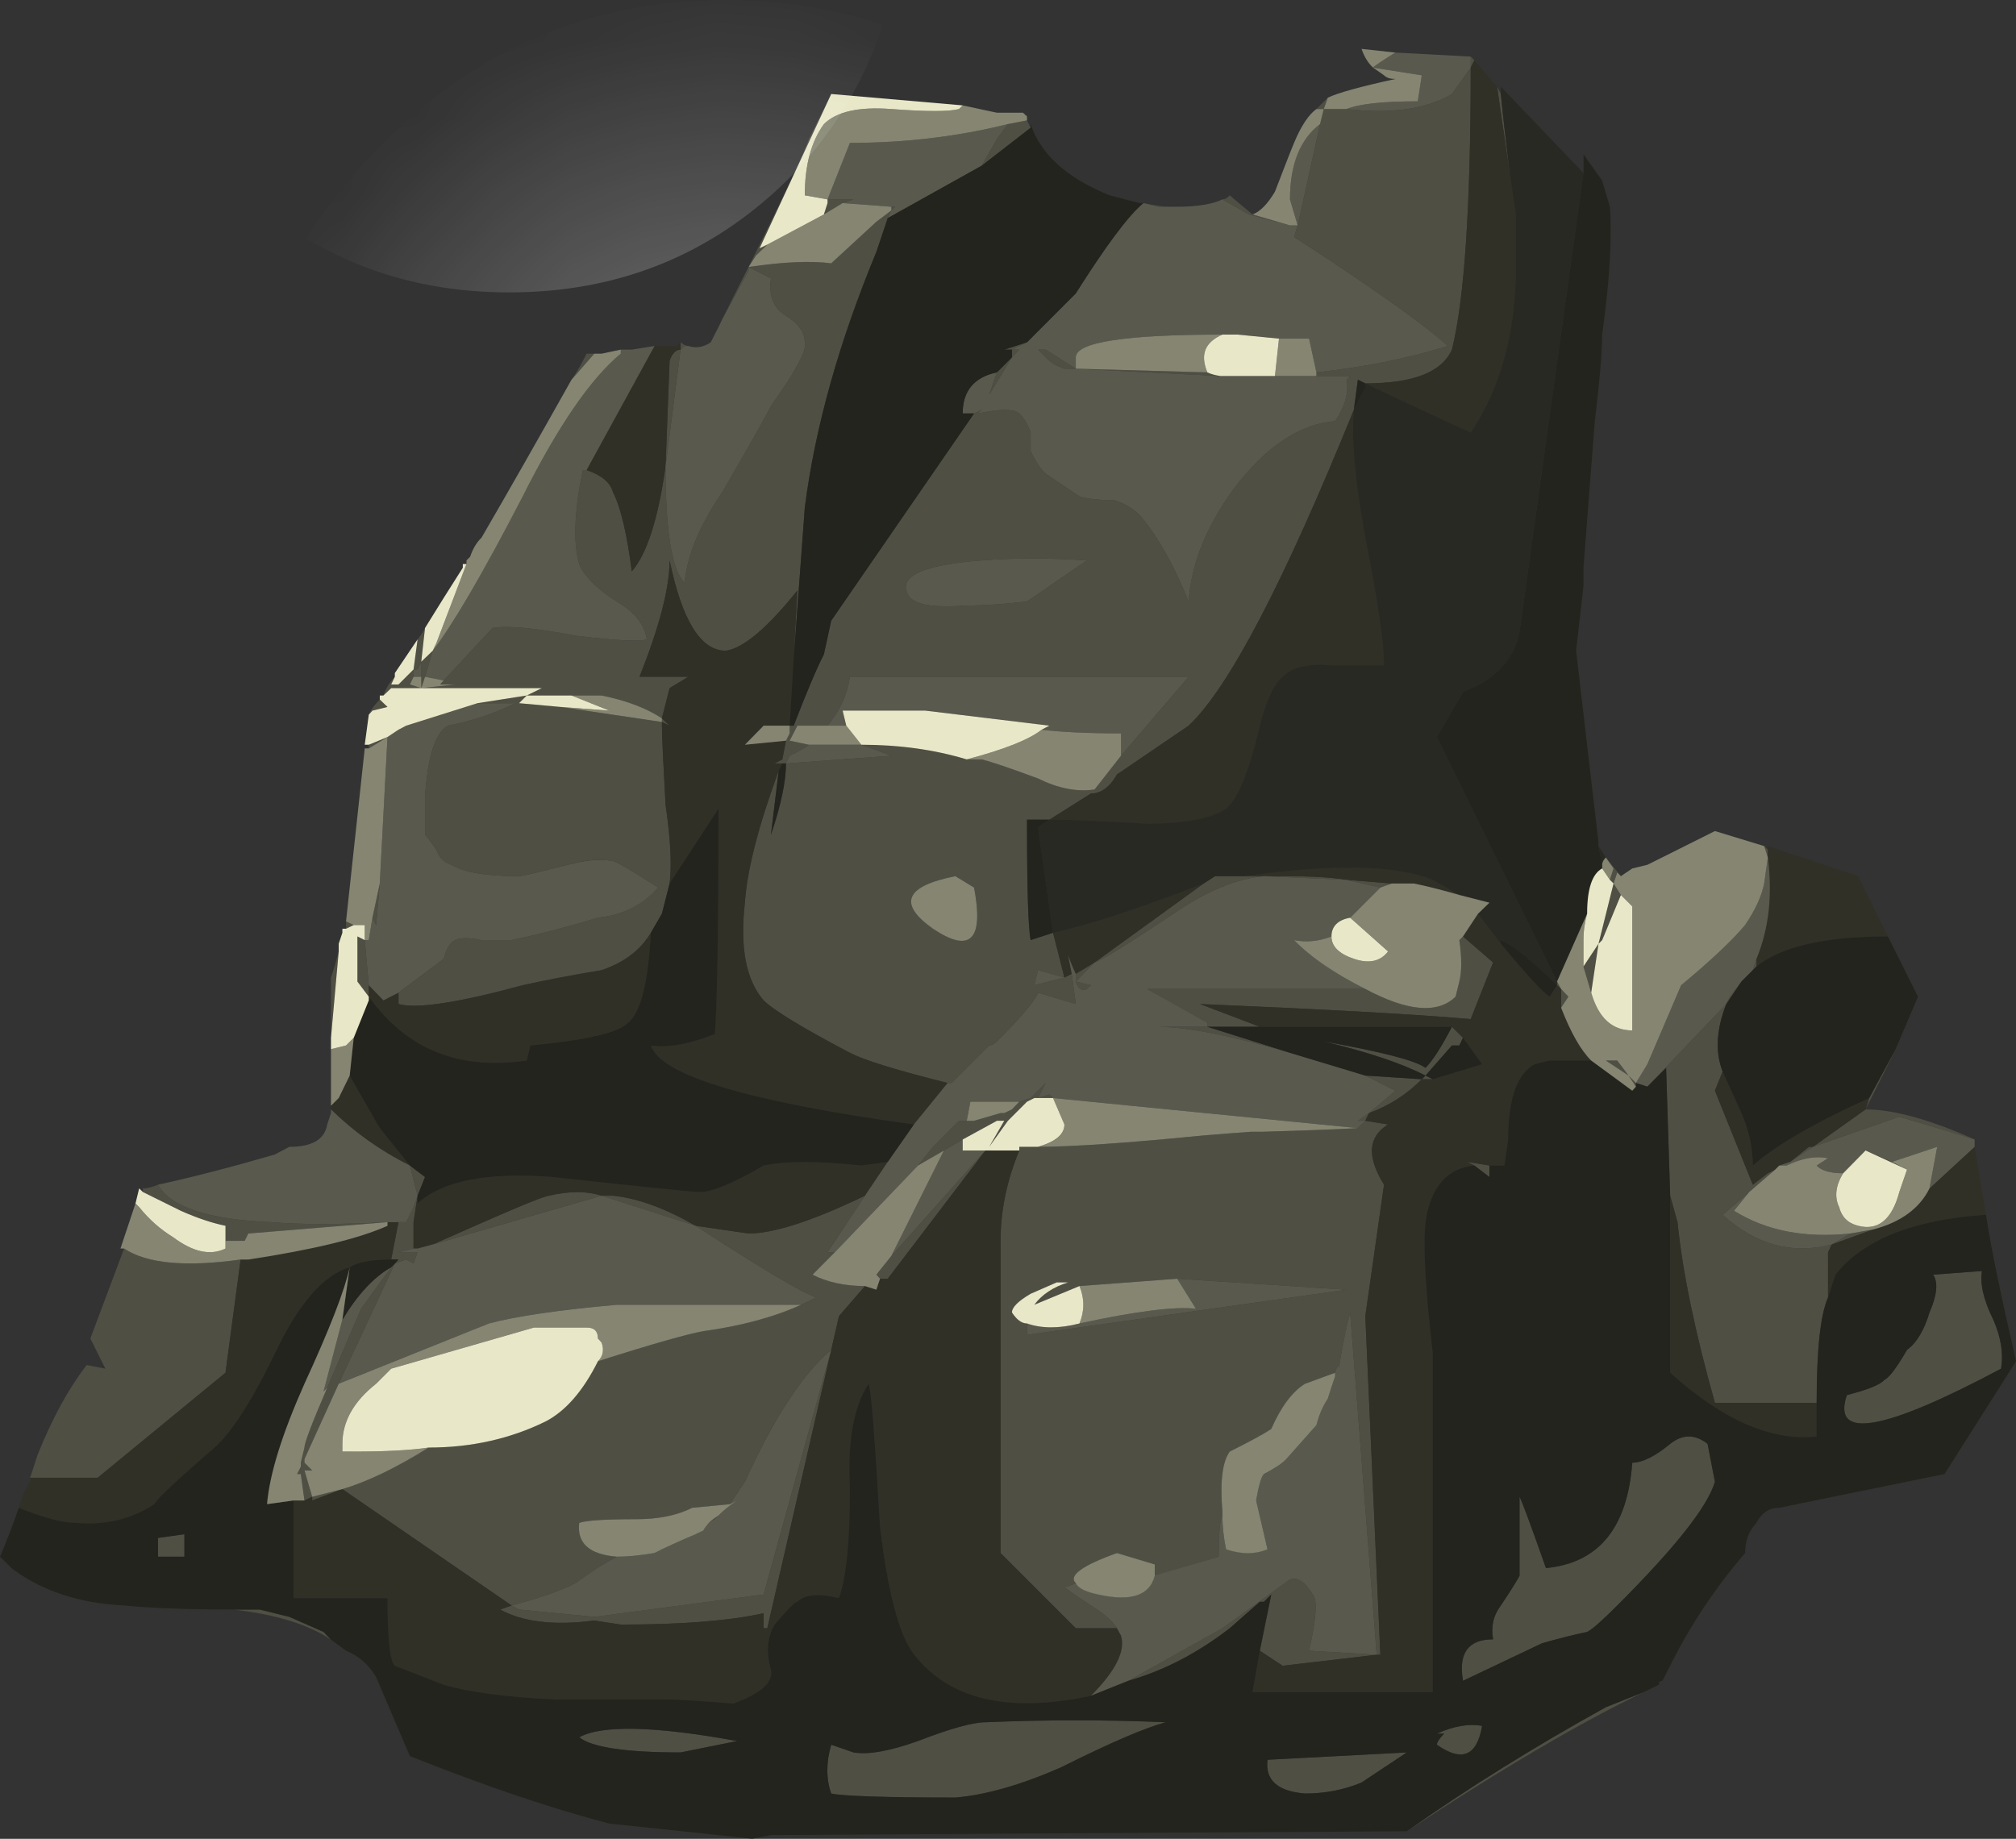 <?xml version="1.0" encoding="UTF-8" standalone="no"?>
<!-- Created with Inkscape (http://www.inkscape.org/) -->
<svg xmlns:inkscape="http://www.inkscape.org/namespaces/inkscape" xmlns:rdf="http://www.w3.org/1999/02/22-rdf-syntax-ns#" xmlns="http://www.w3.org/2000/svg" xmlns:xlink="http://www.w3.org/1999/xlink" xmlns:ns1="http://sozi.baierouge.fr" xmlns:cc="http://creativecommons.org/ns#" xmlns:sodipodi="http://sodipodi.sourceforge.net/DTD/sodipodi-0.dtd" xmlns:dc="http://purl.org/dc/elements/1.1/" id="svg2" xml:space="preserve" viewBox="0 0 26.8 24.45" version="1.1" inkscape:version="0.91 r13725">
  <rect x="0" y="0" width="26.8" height="24.45" fill="#333333" stroke="none"/>
  <defs id="defs6">
    <clipPath id="clipPath32">
      <path id="path34" d="m11.398 18.001c1.016-1.015 1.524-2.226 1.524-3.64 0-1.469-0.508-2.707-1.524-3.723-1.011-0.984-2.238-1.476-3.679-1.476-1.438 0-2.664 0.492-3.68 1.476-1.012 1.016-1.519 2.254-1.519 3.723 0 1.414 0.507 2.625 1.519 3.64 1.016 1.039 2.242 1.559 3.68 1.559 1.441 0 2.668-0.52 3.679-1.559z" inkscape:connector-curvature="0"/>
    </clipPath>
    <clipPath id="clipPath40">
      <path id="path42" d="m3.45-0.7h13.75v13.75h-13.75v-13.75z" inkscape:connector-curvature="0"/>
    </clipPath>
    <radialGradient id="radialGradient44" gradientUnits="userSpaceOnUse" cy="6.55" cx="10.6" r="6.5">
      <stop id="stop46" style="stop-color:#ffffff;stop-opacity:.706" offset="0"/>
      <stop id="stop48" style="stop-color:#ffffff;stop-opacity:.259" offset=".282"/>
      <stop id="stop50" style="stop-color:#ffffff;stop-opacity:0" offset="1"/>
    </radialGradient>
    <mask id="mask52">
      <g id="g54">
        <g id="g56" clip-path="url(#clipPath40)">
          <path id="path58" style="fill:url(#radialGradient44)" d="m3.45-0.7h13.75v13.75h-13.75v-13.75z" inkscape:connector-curvature="0"/>
        </g>
      </g>
    </mask>
    <radialGradient id="radialGradient62" gradientUnits="userSpaceOnUse" cy="6.55" cx="10.6" r="6.5">
      <stop id="stop64" style="stop-color:#eefdd7" offset="0"/>
      <stop id="stop66" style="stop-color:#ffffff" offset=".282"/>
      <stop id="stop68" style="stop-color:#ffffff" offset="1"/>
    </radialGradient>
  </defs>
  <g id="g10" transform="matrix(1.25 0 0 -1.25 0 24.45)">
    <g id="g12">
      <path id="path14" style="fill-rule:evenodd;fill:#4f4f44" d="m14.32 18.4c0.481-0.055 0.852 0 1.121 0.16l0.2 0.281v0.117l0.039-0.039-0.039-0.078c0-1.469-0.067-2.469-0.2-3-0.109-0.242-0.414-0.359-0.921-0.359l-0.079 0.039-0.043-0.32c-0.746-1.84-1.332-2.961-1.757-3.36l-0.762-0.519c-0.078-0.137-0.172-0.203-0.277-0.203l-0.442-0.278h-0.238c0-0.722 0.012-1.148 0.039-1.281l0.238 0.078 0.121-0.476 0.078 0.039 0.043-0.321-0.402 0.121c-0.027-0.082-0.172-0.254-0.437-0.519-0.028-0.027-0.055-0.043-0.082-0.043l-0.399-0.399h-0.043c-0.531 0.133-0.879 0.239-1.039 0.321-0.504 0.265-0.812 0.453-0.918 0.558-0.187 0.215-0.254 0.563-0.199 1.039 0.023 0.348 0.144 0.817 0.359 1.403l-0.082-0.68c0.106 0.32 0.16 0.574 0.16 0.758h-0.121l0.082 0.043 0.039 0.199 0.039 0.078v0.082h0.043c0.133 0.348 0.239 0.598 0.321 0.758l0.078 0.359 1.519 2.204 0.082 0.039-0.043-0.039c0.243 0.05 0.387 0.05 0.442 0 0.055-0.055 0.094-0.122 0.121-0.204v-0.199c0.051-0.105 0.105-0.187 0.16-0.238l0.359-0.242c0.079-0.024 0.2-0.039 0.36-0.039 0.105-0.028 0.199-0.078 0.281-0.16 0.184-0.215 0.359-0.52 0.52-0.918 0.027 0.398 0.187 0.796 0.48 1.199 0.344 0.453 0.707 0.691 1.078 0.719 0.106 0.16 0.149 0.308 0.121 0.441l0.039 0.039h-0.359v0.039c0.508 0.055 0.973 0.148 1.398 0.281-0.265 0.239-0.812 0.625-1.636 1.16l0.039 0.122 0.238 1.078 0.039 0.16h-0.078l0.121 0.121-0.043-0.121h0.242zm1.641 0.16c0.031-0.316 0.066-0.602 0.098-0.859-0.039 0.269-0.086 0.586-0.137 0.937l0.039-0.078zm1.117-8.121 0.16-0.199-0.039 0.039l-0.039-0.117 0.078-0.122-0.199-0.48-0.039-0.039-0.078-0.52-0.082 0.278 0.16 0.242 0.16 0.641-0.039 0.039 0.039 0.121-0.082 0.117zm1.723 0.082v-0.082l-0.039 0.121 0.039-0.039zm1.078-2.641 0.281 0.52-0.32-0.641c0.293 0 0.68-0.105 1.16-0.32-0.348 0.109-0.613 0.187-0.801 0.242l-0.918-0.32-0.242-0.16 0.199 0.16h0.043l0.559 0.398 0.039 0.121zm-2.399-6.32c-0.668-0.32-1.507-0.813-2.519-1.48 0.641 0.453 1.348 0.894 2.117 1.32l0.402 0.16zm1.961 4.199c-0.082-0.187-0.121-0.558-0.121-1.121h-1.082c-0.211 0.75-0.343 1.387-0.398 1.922l-0.078 0.281-0.043 1.36-0.199-0.2 0.839 0.879 0.039 0.078 0.122 0.161-0.161-0.239c-0.105-0.265-0.121-0.508-0.039-0.718l-0.082-0.204 0.403-1 0.16 0.122 0.078 0.039-0.277-0.239-0.282-0.242c0.348-0.316 0.735-0.426 1.16-0.316l0.2 0.117 0.242 0.043-0.442-0.16-0.039-0.082v-0.481zm-16.961-3.32h0.282l0.316-0.078 0.363-0.16 0.079-0.082c-0.239 0.16-0.586 0.269-1.04 0.32zm-1.16 3.84c0.239-0.16 0.653-0.199 1.239-0.117l-0.161-1.204-1.359-1.117h-0.719c0.028 0.078 0.051 0.16 0.078 0.239 0.161 0.402 0.336 0.718 0.524 0.96l0.199-0.039-0.16 0.321 0.359 0.957zm0.36 0.679c0.132-0.238 0.535-0.371 1.199-0.398 0.32-0.027 0.734-0.027 1.242 0l-1.48-0.121-0.039-0.078h-0.204v0.16c-0.132 0.027-0.293 0.078-0.476 0.16-0.215 0.106-0.348 0.172-0.402 0.199v0.039c0.054 0 0.105 0.016 0.16 0.039zm1.922 2.481-0.082-0.918v0.641c0.027 0.078 0.054 0.171 0.082 0.277zm0.16 0.281-0.082-0.039v0.078l0.082-0.039zm2.199 2.32 1.078-0.16v0.039c-0.16 0.106-0.371 0.188-0.641 0.243h-0.796l-0.082-0.082 0.441-0.04zm-2.039-0.441v0.039l0.199 0.082-0.199-0.121zm0 0.359c0.023 0.055 0.066 0.11 0.117 0.161l0.082-0.079-0.16-0.039-0.039-0.043zm0.039-2.16 0.078 0.364-0.039-0.442-0.039 0.078zm0.559 3.082-0.04-0.359 0.122 0.117-0.082-0.277-0.04-0.121l0.36 0.039h-0.16l0.039 0.043 0.519 0.558c0.16 0.028 0.457 0 0.883-0.082 0.426-0.051 0.68-0.066 0.758-0.039-0.024 0.16-0.133 0.293-0.32 0.403-0.211 0.132-0.344 0.265-0.399 0.398-0.055 0.187-0.055 0.453 0 0.801l0.039 0.199h0.039c0.16-0.055 0.254-0.133 0.282-0.238 0.082-0.16 0.148-0.442 0.199-0.84 0.16 0.183 0.281 0.558 0.359 1.117l0.043 1.121c0.024 0.078 0.067 0.121 0.117 0.121v0.078c0.028-0.023 0.055-0.039 0.082-0.039h-0.039l-0.043-0.039-0.16-1.242c0-0.691 0.067-1.105 0.203-1.238 0.028 0.293 0.16 0.613 0.399 0.961 0.293 0.504 0.465 0.812 0.519 0.918 0.266 0.375 0.387 0.601 0.36 0.679 0 0.106-0.067 0.2-0.2 0.282-0.132 0.078-0.187 0.214-0.16 0.398l-0.238 0.121v-0.039l-0.281-0.519c0.105 0.21 0.199 0.398 0.281 0.558 0.371 0.746 0.586 1.199 0.641 1.36l0.238 0.48-0.762-1.641 0.082 0.039-0.121-0.117-0.078-0.121c0.371 0.055 0.664 0.067 0.879 0.039l0.48 0.442 0.16 0.121v0.039h0.04l-0.04-0.039-0.039-0.082-0.121-0.36c-0.398-0.961-0.652-1.867-0.761-2.718l-0.118-1.602 0.039 0.719c-0.32-0.399-0.574-0.614-0.761-0.641-0.266 0-0.465 0.32-0.598 0.961 0-0.293-0.109-0.707-0.32-1.238h0.519l-0.199-0.121-0.082-0.321 0.082-0.078-0.082 0.039c0-0.16 0.016-0.453 0.039-0.879 0.055-0.375 0.067-0.656 0.043-0.839l-0.082-0.321-0.117-0.203c-0.11-0.183-0.281-0.316-0.524-0.398-0.32-0.051-0.597-0.106-0.839-0.16-0.692-0.188-1.133-0.254-1.321-0.2v0.121l0.481 0.36c0.027 0.105 0.066 0.172 0.121 0.199s0.148 0.027 0.281 0h0.32c0.266 0.055 0.571 0.133 0.918 0.238 0.266 0.028 0.481 0.137 0.641 0.321-0.293 0.187-0.453 0.281-0.48 0.281-0.133 0.027-0.293 0.015-0.481-0.039-0.32-0.082-0.492-0.121-0.519-0.121-0.348 0-0.586 0.039-0.719 0.121-0.082 0.027-0.133 0.078-0.16 0.16-0.055 0.078-0.094 0.133-0.121 0.16v0.399c0.027 0.425 0.105 0.679 0.242 0.761 0.265 0.051 0.504 0.133 0.718 0.239h-0.402l0.524 0.082 0.16 0.078h-1.602l-0.082-0.078c0.027 0.078 0.067 0.144 0.121 0.199l-0.039-0.082h0.078l0.16 0.16 0.043 0.32c0.024 0.028 0.051 0.067 0.079 0.121zm1.8 2.918-0.242-0.277c0.055 0.078 0.11 0.172 0.16 0.277h0.082zm-1.922-3.437-0.039-0.082 0.121-0.039v0.281l-0.039-0.082h-0.043v-0.078zm6.524 5.918 0.039-0.078-0.52-0.403 0.161 0.282 0.117 0.16 0.203 0.039zm-1.961-0.879-0.199-0.121 0.039 0.121v0.039h0.277l-0.117-0.039zm4.039 0.039c0.027 0 0.055 0.016 0.078 0.043l0.242-0.203 0.399-0.117-0.438 0.117-0.281 0.16zm-0.539-0.078h-0.141l-0.16 0.039c0.106-0.024 0.203-0.039 0.301-0.039zm-1.02-8.16 0.2 0.121 1.16 0.84 0.121 0.078h0.719c0.293 0 0.519-0.012 0.679-0.039l0.481-0.039-0.121-0.043-0.36 0.082-0.879 0.039c-0.296-0.028-0.613-0.16-0.961-0.399-0.48-0.32-0.761-0.496-0.839-0.519l-0.2-0.203 0.161-0.039-0.043-0.04c-0.051-0.027-0.094 0-0.118 0.079v0.082zm-2.082-3.243-0.039 0.043l0.16 0.2 1 1.121-1.039-1.364h-0.082zm2.52-3.718h-0.438l-0.8 0.8v3.321c0 0.32 0.066 0.64 0.199 0.961v0.039h0.199c0.348 0 0.934 0.039 1.762 0.121 0.176 0.015 0.34 0.027 0.5 0.039h0.121c0.398 0.012 0.738 0.023 1.019 0.039l0.079 0.078h-0.079l0.118 0.082 0.281 0.238-0.32 0.161 0.601-0.039 0.039 0.039c-0.265 0.136-0.625 0.253-1.082 0.363 0.617-0.11 0.977-0.203 1.082-0.281 0.078 0.078 0.172 0.226 0.281 0.437l0.118-0.117-0.039-0.082h-0.079l-0.281-0.32 0.078-0.039h-0.117c-0.16-0.161-0.348-0.282-0.562-0.36l-0.039-0.082 0.242-0.039c-0.215-0.133-0.227-0.344-0.043-0.641l-0.199-1.398 0.16-3.602h-0.039l-1-0.117-0.243 0.16 0.122 0.598-0.079-0.078h-0.043l-0.32-0.281c-0.344-0.266-0.703-0.453-1.078-0.559l1 0.559 0.719 0.519c0.082 0.028 0.16-0.027 0.242-0.16 0.051-0.051 0.039-0.25-0.039-0.598l0.719-0.043-0.282 3.641c-0.05-0.211-0.093-0.414-0.121-0.598v0.039c-0.023-0.027-0.039-0.054-0.039-0.082l-0.32-0.117c-0.133-0.082-0.25-0.242-0.359-0.48-0.079-0.055-0.227-0.133-0.442-0.242-0.078-0.106-0.105-0.321-0.078-0.637v-0.043c-0.027-0.051-0.039-0.199-0.039-0.438l-0.68-0.203v0.121l-0.402 0.121c-0.371-0.132-0.52-0.242-0.438-0.32-0.054-0.027-0.093-0.039-0.121-0.039 0.028-0.027 0.121-0.094 0.282-0.199 0.132-0.082 0.226-0.16 0.277-0.242zm3.68 7.359 0.32-0.277l-0.238-0.602c-0.641 0.055-1.602 0.106-2.879 0.16l0.636-0.242h-0.558l0.879-0.277c-0.61 0.179-1.078 0.273-1.399 0.277h0.52v0.043c-0.238 0.133-0.453 0.25-0.641 0.359h2.321c0.453-0.242 0.773-0.265 0.96-0.082l0.04 0.161c0.027 0.109 0.027 0.253 0 0.441l0.039 0.039zm3.121-0.238v-0.082l-0.039-0.039 0.039 0.121zm1.601-2.242-0.441 0.203 0.281-0.121 0.16-0.082zm0.278-1.118 0.519 0.039c-0.023-0.132 0.016-0.308 0.121-0.519 0.082-0.188 0.106-0.359 0.082-0.52-1.254-0.668-1.801-0.761-1.64-0.281 0.214 0.055 0.347 0.106 0.398 0.16 0.055 0.028 0.133 0.133 0.242 0.321 0.106 0.078 0.184 0.214 0.239 0.398 0.082 0.188 0.093 0.32 0.039 0.402zm-3.161 2-0.078 0.118-0.242 0.16h0.121l0.121-0.16 0.078-0.079v-0.039zm-1.718-0.839-0.078 0.039 0.238-0.039v-0.122l-0.16 0.122zm-4.68 1.918 0.32 0.082-0.281 0.078-0.039-0.16zm-1.238-1.918 0.16 0.199 0.277 0.277h0.16l0.282 0.082h0.039l0.082 0.039 0.078 0.082 0.121 0.039 0.16 0.16-0.082-0.16 0.121 0.039 0.039-0.039h-0.199l-0.078-0.039-0.203-0.203-0.199-0.277 0.16 0.277h-0.078l-0.364-0.199-0.199-0.117-0.277-0.16zm-2.223-3.801c0.023 0.023 0.059 0.051 0.102 0.078l-0.039-0.039c-0.028-0.012-0.047-0.028-0.063-0.039zm9.02 5.719v0.039l0.043-0.079 0.078-0.082-0.078-0.117v0.199l-0.043 0.04zm1.203-4.879c0.133 0.105 0.265 0.105 0.398 0l0.078-0.403c-0.078-0.265-0.426-0.703-1.039-1.316-0.16-0.16-0.265-0.254-0.32-0.281-0.133-0.028-0.293-0.067-0.481-0.121l-0.839-0.399c-0.051 0.293 0.054 0.441 0.32 0.441-0.024 0.133 0 0.25 0.082 0.36 0.105 0.156 0.172 0.265 0.199 0.316v0.84c0.028-0.051 0.121-0.305 0.281-0.758 0.559 0.051 0.864 0.426 0.918 1.121 0.106 0 0.243 0.067 0.403 0.2zm-6.84 11.718-0.16-0.078h0.078l-0.078-0.082-0.242-0.398 0.082 0.238 0.16 0.16v0.082h-0.082l0.242 0.078zm0.519-0.281 1.399-0.039c0.039-0.019 0.086-0.031 0.14-0.039l-1.539 0.078h-0.121c-0.082 0.027-0.148 0.067-0.199 0.121l-0.082 0.082h0.082l0.32-0.203zm-0.519-2.476 0.637 0.437c-0.399 0.027-0.774 0.027-1.118 0-0.668-0.051-0.921-0.184-0.761-0.398 0.082-0.082 0.281-0.106 0.601-0.082 0.184 0 0.399 0.015 0.641 0.043zm-1.762-1.524c0.399 0 0.774-0.051 1.121-0.156h0.16c0.106-0.027 0.305-0.094 0.598-0.203 0.215-0.106 0.414-0.145 0.602-0.117l0.281 0.359 0.719 0.84h-3.602c-0.027-0.188-0.105-0.36-0.238-0.52h-0.321l-0.082-0.16 0.204-0.043c-0.028-0.023-0.094-0.066-0.204-0.117l-0.039-0.082 1.121 0.082-0.32 0.117zm1-1.398c-0.535-0.106-0.613-0.293-0.238-0.559 0.398-0.266 0.543-0.121 0.437 0.438l-0.199 0.121zm-6.238-1.16v-0.122l-0.121 0.161v0.48l0.078-0.039 0.043-0.48zm5.277-2.239-0.398-0.601h0.078l-0.238-0.239c0.16-0.082 0.347-0.121 0.558-0.121l-0.277-0.32-0.082-0.359-0.68-2.961h-0.039v0.16c-0.348-0.078-0.855-0.121-1.519-0.121l-0.282 0.043c-0.425-0.055-0.761-0.016-1 0.117l0.121 0.043-1.8 1.238-0.321-0.121v0.039l-0.082-0.039-0.039 0.281h-0.039l0.039 0.078v0.043l0.039 0.161c0 0.05 0.082 0.265 0.242 0.636l0.36 0.84 0.32 0.442 0.039 0.039 0.039 0.043h-0.078l0.078 0.398h0.082l0.078 0.16 0.043 0.121-0.082 0.321 0.161-0.122-0.079-0.199-0.043-0.281v-0.281l-0.16-0.039h0.203l-0.043-0.121-0.078 0.043-0.121-0.043-0.597-1.278-0.364-0.801v-0.039l0.082-0.082h-0.082l0.082-0.281 0.321 0.082c0.265 0.078 0.574 0.227 0.918 0.442 0.453 0 0.867 0.093 1.242 0.277 0.211 0.109 0.398 0.32 0.558 0.641 0.586 0.187 0.961 0.292 1.121 0.32 0.399 0.055 0.747 0.148 1.04 0.281l0.16 0.078c-0.16 0.055-0.586 0.309-1.282 0.762l-1 0.32-1.796-0.519c0.769 0.343 1.183 0.519 1.238 0.519 0.215 0.051 0.398 0.051 0.558 0h0.122c0.265-0.027 0.558-0.136 0.878-0.32l0.563-0.082c0.266 0 0.68 0.133 1.238 0.402zm-7.238-3.84h-0.281v0.2l0.281 0.039v-0.239zm5.801 0.559-0.403-0.039c-0.16-0.082-0.359-0.121-0.597-0.121-0.321 0-0.524-0.012-0.602-0.039-0.027-0.215 0.106-0.336 0.399-0.36-0.106-0.054-0.25-0.148-0.438-0.281-0.16-0.082-0.387-0.16-0.68-0.238l0.079-0.043 0.8-0.078 1.801 0.238 0.719 2.602c-0.293-0.243-0.602-0.707-0.918-1.403l-0.16-0.238zm-0.524-2.641c-0.586 0-0.945 0.055-1.078 0.161 0.238 0.132 0.801 0.121 1.68-0.04l-0.602-0.121zm4.242 4.961-0.48-0.199c0.078 0.106 0.199 0.184 0.359 0.238h-0.121l-0.277-0.121c-0.133-0.078-0.199-0.144-0.199-0.199 0.05-0.078 0.105-0.117 0.16-0.117v-0.121l3.398 0.48-1.8 0.117-1.04-0.078zm-2.64-4.879 0.238-0.082c0.16-0.027 0.387 0.016 0.684 0.121 0.343 0.133 0.586 0.2 0.718 0.2 0.641 0.027 1.282 0.027 1.918 0-0.21-0.055-0.586-0.215-1.117-0.481-0.426-0.187-0.801-0.293-1.121-0.32-0.746 0-1.187 0.016-1.32 0.039-0.055 0.16-0.055 0.336 0 0.523zm5.039-0.519c-0.293 0.023-0.426 0.144-0.399 0.359l1.481 0.078-0.481-0.32c-0.187-0.078-0.386-0.117-0.601-0.117zm1.48 0.637h-0.078c0.184 0.082 0.348 0.109 0.481 0.082-0.055-0.321-0.215-0.387-0.481-0.2 0 0.024 0.024 0.067 0.078 0.118z" inkscape:connector-curvature="0"/>
      <path id="path16" style="fill-rule:evenodd;fill:#303027" d="m15.922 18.638c0.047-0.351 0.098-0.668 0.137-0.937l0.062-0.422v-0.559c0-0.695-0.16-1.281-0.48-1.762-0.696 0.321-1.067 0.497-1.121 0.524 0.507 0 0.812 0.117 0.921 0.359 0.133 0.531 0.2 1.531 0.2 3l0.039 0.078 0.242-0.281zm4.156-9.039c-0.664 0-1.133-0.105-1.398-0.32v0.082c0.132 0.32 0.175 0.679 0.121 1.078v0.121l0.961-0.32 0.316-0.641zm-0.758-4.961v-0.359c-0.48-0.051-1 0.176-1.558 0.679v1.883l0.078-0.281c0.055-0.535 0.187-1.172 0.398-1.922h1.082zm0.121 1.121v0.481l0.039 0.082 0.442 0.16c0.293 0.078 0.492 0.223 0.598 0.437l0.48 0.442 0.121-0.723c-0.773-0.051-1.309-0.266-1.601-0.637l-0.079-0.242zm-19.121-1.918h0.719l1.359 1.117 0.161 1.204h0.082c0.691 0.105 1.187 0.226 1.48 0.359v0.039h0.117l-0.078-0.398c-0.215 0-0.359-0.028-0.441-0.082-0.266-0.079-0.52-0.36-0.758-0.84-0.266-0.559-0.496-0.918-0.68-1.078-0.402-0.348-0.613-0.547-0.64-0.602-0.243-0.16-0.52-0.227-0.84-0.199-0.133 0-0.336 0.051-0.602 0.16 0.028 0.105 0.067 0.199 0.121 0.277v0.043zm4.039 3.321c-0.32 0.16-0.597 0.359-0.839 0.597v0.039l0.082 0.082 0.117 0.239 0.32-0.559 0.32-0.398zm1.879 7.398 0.723 1.32h0.238l0.039 0.039v-0.078c-0.05 0-0.093-0.043-0.117-0.121l-0.043-1.121c-0.078-0.559-0.199-0.934-0.359-1.117-0.051 0.398-0.117 0.68-0.199 0.84-0.028 0.105-0.122 0.183-0.282 0.238zm8.563-4.398-0.481 0.039c-0.16 0.027-0.386 0.039-0.679 0.039h-0.403c0.934 0.132 1.602 0.121 2-0.039l0.282-0.161c-0.188 0.055-0.348 0.094-0.481 0.122h-0.238zm0.758-0.563 0.16 0.242 0.242-0.32c0.266-0.32 0.437-0.508 0.519-0.563l0.079 0.122 0.043-0.04v-0.199c0.105-0.269 0.21-0.453 0.32-0.562h-0.442l-0.16-0.039c-0.187-0.106-0.281-0.371-0.281-0.801l-0.039-0.277h-0.16l-0.238 0.039 0.078-0.039c-0.293-0.028-0.465-0.231-0.52-0.602-0.027-0.266 0-0.734 0.078-1.398v-3.602h-1.918l0.078 0.441 0.243-0.16 1 0.117h0.039l-0.16 3.602 0.199 1.398c-0.184 0.297-0.172 0.508 0.043 0.641l-0.242 0.039 0.039 0.082c0.214 0.078 0.402 0.199 0.562 0.36h0.117l0.524 0.16-0.203 0.281-0.118 0.117h-2.043l-0.636 0.242c1.277-0.054 2.238-0.105 2.879-0.16l0.238 0.602-0.32 0.277zm3.363-2.437-0.043-0.043-0.078-0.039l-0.16-0.122-0.403 1 0.082 0.204 0.2-0.442c0.082-0.187 0.121-0.375 0.121-0.558 0.238 0.21 0.652 0.453 1.238 0.718l-0.039-0.121-0.559-0.398h-0.043l-0.199-0.16-0.117-0.039zm-7.043-4.922 0.043-0.078c0.051-0.161-0.055-0.375-0.32-0.641-0.883-0.188-1.508-0.043-1.883 0.437-0.16 0.215-0.278 0.668-0.36 1.364-0.05 0.933-0.093 1.437-0.121 1.519-0.16-0.242-0.226-0.613-0.199-1.121 0-0.558-0.039-0.945-0.117-1.16-0.215 0.055-0.363 0.039-0.442-0.039-0.027 0-0.105-0.082-0.242-0.242-0.078-0.133-0.093-0.293-0.039-0.481 0.028-0.133-0.105-0.25-0.398-0.359-0.348 0.027-0.586 0.039-0.723 0.039h-1.156c-0.535 0.027-0.934 0.082-1.203 0.16l-0.52 0.203c-0.054 0.051-0.078 0.293-0.078 0.719h-1v1.039h0.117l0.082 0.039v-0.039l0.321 0.121 1.8-1.238-0.121-0.043c0.239-0.133 0.575-0.172 1-0.117l0.282-0.043c0.664 0 1.171 0.043 1.519 0.121v-0.16h0.039l0.68 2.961 0.082 0.359 0.277 0.32 0.121-0.039 0.039 0.117h0.082l1.039 1.364h0.36c-0.133-0.321-0.199-0.641-0.199-0.961v-3.321l0.8-0.8h0.438zm-3.481 9.601h-0.277l-0.199-0.203 0.437 0.043-0.039-0.199-0.082-0.043h0.082l-0.039-0.078c-0.215-0.586-0.336-1.055-0.359-1.403-0.055-0.476 0.012-0.824 0.199-1.039 0.106-0.105 0.414-0.293 0.918-0.558 0.16-0.082 0.508-0.188 1.039-0.321l-0.359-0.441c-1.758 0.242-2.692 0.52-2.797 0.84 0.183-0.024 0.41 0.016 0.68 0.121 0.023 0.266 0.039 1.066 0.039 2.398l-0.52-0.796c0.024 0.183 0.012 0.464-0.043 0.839-0.023 0.426-0.039 0.719-0.039 0.879l0.082-0.039-0.082 0.078 0.082 0.321 0.199 0.121h-0.519c0.211 0.531 0.32 0.945 0.32 1.238 0.133-0.641 0.332-0.961 0.598-0.961 0.187 0.027 0.441 0.242 0.761 0.641l-0.039-0.719-0.043-0.719zm2.762-1 0.442 0.278c0.105 0 0.199 0.066 0.277 0.203l0.762 0.519c0.425 0.399 1.011 1.52 1.757 3.36-0.027-0.321 0.016-0.774 0.122-1.36 0.132-0.668 0.199-1.121 0.199-1.359h-0.559c-0.238 0.023-0.414-0.016-0.519-0.121-0.106-0.082-0.2-0.309-0.282-0.68-0.105-0.402-0.214-0.641-0.32-0.723-0.16-0.105-0.437-0.16-0.84-0.16-0.48 0.028-0.824 0.043-1.039 0.043zm0.238-1.64-0.078-0.039-0.121 0.476c0.375 0.082 0.906 0.254 1.602 0.524l-1.16-0.84-0.2-0.121c-0.027 0.054-0.054 0.121-0.082 0.199l0.039-0.199zm-7.476-0.243v0.122l0.156-0.161 0.16 0.082v-0.121c0.188-0.054 0.629 0.012 1.321 0.2 0.242 0.054 0.519 0.105 0.839 0.16 0.243 0.082 0.414 0.215 0.524 0.398-0.027-0.531-0.11-0.851-0.242-0.957-0.106-0.109-0.453-0.187-1.039-0.242l-0.039-0.16c-0.723-0.106-1.282 0.121-1.68 0.679zm5.519-1.757-0.242-0.36c-0.558-0.269-0.972-0.402-1.238-0.402l-0.563 0.082c-0.32 0.184-0.613 0.293-0.878 0.32h-0.122c-0.16 0.051-0.343 0.051-0.558 0-0.055 0-0.465-0.176-1.238-0.519l-0.161-0.043h-0.043v0.281l0.043 0.281v-0.082c0.266 0.242 0.747 0.336 1.438 0.281 0.988-0.105 1.508-0.16 1.562-0.16 0.133 0 0.36 0.094 0.68 0.282 0.238 0.05 0.586 0.05 1.039 0l0.281 0.039z" inkscape:connector-curvature="0"/>
      <path id="path18" style="fill-rule:evenodd;fill:#292923" d="m12.801 10.162c-0.696-0.27-1.227-0.442-1.602-0.524l-0.16 1.121 0.121 0.082c0.215 0 0.559-0.015 1.039-0.043 0.403 0 0.68 0.055 0.84 0.16 0.106 0.082 0.215 0.321 0.32 0.723 0.082 0.371 0.176 0.598 0.282 0.68 0.105 0.105 0.281 0.144 0.519 0.121h0.559c0 0.238-0.067 0.691-0.199 1.359-0.106 0.586-0.149 1.039-0.122 1.36l0.122 0.238v0.043c0.054-0.027 0.425-0.203 1.121-0.524 0.32 0.481 0.48 1.067 0.48 1.762v0.559l-0.062 0.422c-0.032 0.257-0.067 0.543-0.098 0.859v0.078l0.879-0.918-0.68-4.879c-0.055-0.293-0.254-0.508-0.601-0.64l-0.278-0.481 1.278-2.601v-0.039c-0.266 0.265-0.465 0.425-0.598 0.48v-0.039l-0.242 0.32 0.121 0.117-0.32 0.082-0.282 0.161c-0.398 0.16-1.066 0.171-2 0.039h-0.316l-0.121-0.078zm4.277 0.277c-0.023-0.024-0.039-0.051-0.039-0.078l-0.039 0.199 0.078-0.121z" inkscape:connector-curvature="0"/>
      <path id="path20" style="fill-rule:evenodd;fill:#59594d" d="m21 7.361-0.48-0.442 0.082 0.442-0.481-0.16-0.281 0.121-0.238-0.242c-0.137 0-0.231 0.027-0.282 0.082l0.121 0.078c-0.136 0.027-0.281 0-0.441-0.078h-0.078l0.117 0.039 0.242 0.16 0.918 0.32c0.188-0.055 0.453-0.133 0.801-0.242v-0.078zm-16.879-0.801c-0.508-0.027-0.922-0.027-1.242 0-0.664 0.027-1.067 0.16-1.199 0.398 0.375 0.082 0.785 0.188 1.242 0.321l0.156 0.082c0.242 0 0.375 0.078 0.402 0.238l0.04 0.121v0.039c0.242-0.238 0.519-0.437 0.839-0.597l0.082-0.321-0.043-0.121-0.078-0.16h-0.199zm0.481 6.078c0.21 0.27 0.531 0.817 0.957 1.641 0.375 0.746 0.722 1.254 1.043 1.519v0.043h0.117l0.242 0.039-0.723-1.32h-0.039l-0.039-0.199c-0.055-0.348-0.055-0.614 0-0.801 0.055-0.133 0.188-0.266 0.399-0.398 0.187-0.11 0.296-0.243 0.32-0.403-0.078-0.027-0.332-0.012-0.758 0.039-0.426 0.082-0.723 0.11-0.883 0.082l-0.519-0.558-0.199 0.039 0.082 0.277zm-0.204-0.277v0.078h0.043l0.039 0.082v-0.16h-0.082zm3.282 3.801 0.281 0.519v0.039l0.238-0.121c-0.027-0.184 0.028-0.32 0.16-0.398 0.133-0.082 0.2-0.176 0.2-0.282 0.027-0.078-0.094-0.304-0.36-0.679-0.054-0.106-0.226-0.414-0.519-0.918-0.239-0.348-0.371-0.668-0.399-0.961-0.136 0.133-0.203 0.547-0.203 1.238l0.16 1.242 0.043 0.039h0.039c0.078-0.027 0.16-0.015 0.239 0.039 0.027 0.055 0.054 0.106 0.082 0.161l0.039 0.082zm4.781 1.199h0.059c0.214 0 0.375 0.027 0.48 0.078l0.281-0.16 0.438-0.117h0.082l-0.039-0.122c0.824-0.535 1.371-0.921 1.636-1.16-0.425-0.133-0.89-0.226-1.398-0.281l-0.078 0.359h-0.32l-0.442 0.043h-0.16c-1.039 0-1.559-0.082-1.559-0.242v-0.121l-0.32 0.203h-0.082l0.082-0.082c0.051-0.054 0.117-0.094 0.199-0.121h0.121l1.539-0.078h1.379l-0.039-0.039c0.028-0.133-0.015-0.281-0.121-0.441-0.371-0.028-0.734-0.266-1.078-0.719-0.293-0.403-0.453-0.801-0.48-1.199-0.161 0.398-0.336 0.703-0.52 0.918-0.082 0.082-0.176 0.132-0.281 0.16-0.16 0-0.281 0.015-0.36 0.039l-0.359 0.242c-0.055 0.051-0.109 0.133-0.16 0.238v0.199c-0.027 0.082-0.066 0.149-0.121 0.204-0.055 0.05-0.199 0.05-0.442 0l0.043 0.039-0.082-0.039h-0.121c0 0.238 0.121 0.386 0.364 0.437l-0.082-0.238 0.242 0.398 0.078 0.082h-0.078l0.16 0.078 0.519 0.52c0.321 0.508 0.559 0.828 0.719 0.961l0.16-0.039h0.141zm1.859 1.039c0.133 0.055 0.387 0.082 0.758 0.082l0.043 0.277-0.519 0.082c0.023 0.028 0.105 0.078 0.238 0.16l0.801-0.043v-0.117l-0.2-0.281c-0.269-0.16-0.64-0.215-1.121-0.16zm-4.558-11.238-0.883-0.922h-0.078l0.398 0.601 0.242 0.36 0.278 0.398 0.359 0.441h0.043l0.399 0.399c0.027 0 0.054 0.016 0.082 0.043 0.265 0.265 0.41 0.437 0.437 0.519l0.402-0.121-0.043 0.321-0.039 0.199c0.028-0.078 0.055-0.145 0.082-0.199v-0.082c0.024-0.079 0.067-0.106 0.118-0.079l0.043 0.04-0.161 0.039 0.2 0.203c0.078 0.023 0.359 0.199 0.839 0.519 0.348 0.239 0.665 0.371 0.961 0.399l0.879-0.039 0.36-0.082-0.321-0.321c-0.132-0.023-0.199-0.093-0.199-0.199-0.133-0.051-0.265-0.066-0.398-0.039 0.183-0.188 0.437-0.359 0.758-0.52h-2.321c0.188-0.105 0.403-0.226 0.641-0.359v-0.043h-0.52c0.321-0.004 0.789-0.098 1.399-0.277l0.801-0.242 0.32-0.161-0.281-0.238-0.118-0.082h0.079l-0.079-0.078-3.242 0.32-0.039 0.039-0.121-0.039 0.082 0.16-0.16-0.16-0.121-0.039h-0.52l-0.039-0.203h-0.082l-0.277-0.277-0.16-0.199zm1.238 1.918 0.039 0.16 0.281-0.078-0.32-0.082zm3.199-4.122c0 0.028 0.016 0.055 0.039 0.082v-0.039c0.028 0.184 0.067 0.387 0.121 0.598l0.282-3.641-0.719 0.043c0.078 0.348 0.09 0.547 0.039 0.598-0.082 0.133-0.16 0.188-0.242 0.16l-0.719-0.519-1-0.559-0.398-0.16c0.265 0.266 0.371 0.48 0.32 0.641l-0.043 0.078c-0.051 0.082-0.145 0.16-0.277 0.242-0.161 0.105-0.254 0.172-0.282 0.199 0.028 0 0.067 0.012 0.121 0.039 0.024-0.051 0.106-0.094 0.239-0.117 0.347-0.082 0.547-0.016 0.601 0.199l0.68 0.199c0 0.239 0.012 0.387 0.039 0.442 0-0.11 0.012-0.227 0.039-0.36 0.16-0.054 0.309-0.054 0.441 0l-0.121 0.516c0.028 0.16 0.055 0.254 0.082 0.281 0.106 0.051 0.184 0.106 0.239 0.16l0.32 0.36c0.027 0.105 0.066 0.199 0.121 0.281 0.024 0.078 0.051 0.16 0.078 0.238v0.039zm3.321 3.043-0.122 0.039 0.122 0.2 0.359 0.84c0.32 0.265 0.547 0.48 0.68 0.64 0.109 0.16 0.175 0.305 0.203 0.442l0.039 0.277c0.051-0.399 0.011-0.758-0.121-1.078l-0.039-0.121-0.121-0.121-0.122-0.161-0.039-0.078-0.839-0.879zm2.16-1.562-0.2-0.117c-0.425-0.11-0.812 0-1.16 0.316l0.282 0.242-0.161-0.199c0.344-0.215 0.758-0.293 1.239-0.242zm-5.641 11.801-0.238-1.078-0.082 0.277c0 0.375 0.109 0.641 0.32 0.801zm-4.559-0.879-0.519 0.039l0.117 0.039h-0.277l0.238 0.601c0.586 0 1.149 0.067 1.68 0.2l-0.117-0.16-0.161-0.282-1-0.558 0.039 0.082 0.04 0.039h-0.04zm1.442-4.199c-0.242-0.028-0.457-0.043-0.641-0.043-0.32-0.024-0.519 0-0.601 0.082-0.16 0.214 0.093 0.347 0.761 0.398 0.344 0.027 0.719 0.027 1.118 0l-0.637-0.437zm-2.121-1.321c0.133 0.16 0.211 0.332 0.238 0.52h3.602l-0.719-0.84v0.238c-0.375 0-0.656 0.016-0.844 0.039l0.082 0.043-1.32 0.16h-0.879l0.039-0.16h-0.199zm0.359-0.203 0.32-0.117-1.121-0.082 0.039 0.082c0.11 0.051 0.176 0.094 0.204 0.117h0.558zm-4.922-2.637-0.16-0.082-0.156 0.161-0.043 0.48h0.043l0.039 0.238 0.039-0.078 0.039 0.442 0.082 1.558 0.117 0.078 0.082 0.043 0.758 0.239h0.402c-0.214-0.106-0.453-0.188-0.718-0.239-0.137-0.082-0.215-0.336-0.242-0.761v-0.399c0.027-0.027 0.066-0.082 0.121-0.16 0.027-0.082 0.078-0.133 0.16-0.16 0.133-0.082 0.371-0.121 0.719-0.121 0.027 0 0.199 0.039 0.519 0.121 0.188 0.051 0.348 0.066 0.481 0.039 0.027 0 0.187-0.094 0.48-0.281-0.16-0.184-0.375-0.293-0.641-0.321-0.347-0.105-0.652-0.183-0.918-0.238h-0.32c-0.133 0.027-0.226 0.027-0.281 0s-0.094-0.094-0.121-0.199l-0.481-0.36zm0.16-2.722h0.043l0.161 0.043 1.796 0.519 1-0.32c0.696-0.453 1.122-0.707 1.282-0.762l-0.16-0.078h-1.961c-0.614-0.055-1.067-0.121-1.36-0.199l-1.597-0.641 0.597 1.278 0.121 0.043 0.078-0.043 0.043 0.121h-0.203l0.16 0.039zm-0.238-0.199-0.32-0.442-0.36-0.84-0.039-0.039 0.2 0.762c0.16 0.266 0.332 0.453 0.519 0.559zm2.399-3.079c0.109 0 0.242 0.012 0.402 0.039 0.105 0.055 0.254 0.122 0.437 0.2l0.082 0.039c0.016 0.031 0.036 0.054 0.059 0.082 0.016 0.011 0.035 0.027 0.063 0.039l0.039 0.039c0.054 0.055 0.121 0.109 0.199 0.16l-0.078-0.039 0.16 0.238c0.316 0.696 0.625 1.16 0.918 1.403l-0.719-2.602-1.801-0.238-0.8 0.078-0.079 0.043c0.293 0.078 0.52 0.156 0.68 0.238 0.184 0.133 0.332 0.227 0.438 0.281zm5.961 2.957 1.8-0.117-3.398-0.48v0.121c0.156-0.055 0.344-0.055 0.558 0 0.614 0.133 1.028 0.183 1.239 0.156l-0.199 0.32zm-2.04 1.364-1-1.121 0.559 1.121 0.199 0.117v-0.117h0.242z" inkscape:connector-curvature="0"/>
      <path id="path22" style="fill-rule:evenodd;fill:#24241e" d="m17 10.56 0.039-0.199v-0.039c-0.105-0.055-0.16-0.215-0.16-0.481l-0.32-0.722-1.278 2.601 0.278 0.481c0.347 0.132 0.546 0.347 0.601 0.64l0.68 4.879v0.199l0.199-0.281 0.082-0.277c0.024-0.321 0-0.774-0.082-1.36 0-0.187-0.027-0.496-0.078-0.921l-0.121-1.559v-0.199l-0.078-0.684 0.238-2.039v-0.039zm1.32-2.398c-0.082 0.21-0.066 0.453 0.039 0.718l0.161 0.239 0.16 0.16c0.265 0.215 0.734 0.32 1.398 0.32l0.32-0.641-0.238-0.558-0.281-0.52c-0.586-0.265-1-0.508-1.238-0.718 0 0.183-0.039 0.371-0.121 0.558l-0.2 0.442zm1.121-2.403 0.079 0.242c0.292 0.371 0.828 0.586 1.601 0.637 0.051-0.344 0.16-0.863 0.32-1.558l-0.761-1.2-1.758-0.359c-0.11 0-0.188-0.055-0.242-0.16-0.078-0.082-0.121-0.188-0.121-0.321-0.321-0.375-0.586-0.773-0.797-1.199-0.028-0.054-0.055-0.109-0.082-0.16-0.028 0-0.039-0.016-0.039-0.043l-0.161-0.078-0.402-0.16c-0.769-0.426-1.476-0.867-2.117-1.32l-6.762-0.04-0.199-0.039-1.52 0.161c-0.613 0.16-1.32 0.398-2.121 0.718l-0.359 0.84c-0.078 0.133-0.188 0.227-0.32 0.281l-0.16 0.118-0.079 0.082-0.363 0.16-0.316 0.078h-0.282c-0.507 0-0.894 0.016-1.16 0.043-0.48 0.023-0.879 0.156-1.199 0.398l-0.121 0.121c0.078 0.184 0.145 0.36 0.199 0.52 0.266-0.106 0.469-0.16 0.602-0.16 0.32-0.028 0.597 0.039 0.84 0.199 0.027 0.055 0.238 0.254 0.64 0.602 0.184 0.16 0.414 0.519 0.68 1.078 0.238 0.48 0.492 0.761 0.758 0.84-0.051-0.239-0.211-0.653-0.481-1.239-0.238-0.535-0.371-0.961-0.398-1.281l0.281 0.039v-1.039h1c0-0.426 0.024-0.668 0.078-0.719l0.52-0.203c0.269-0.078 0.668-0.133 1.203-0.156h1.156c0.137 0 0.375-0.016 0.723-0.043 0.293 0.109 0.426 0.226 0.398 0.359-0.054 0.188-0.039 0.348 0.039 0.481 0.137 0.16 0.215 0.242 0.242 0.242 0.079 0.078 0.227 0.094 0.442 0.039 0.078 0.215 0.117 0.602 0.117 1.16-0.027 0.508 0.039 0.879 0.199 1.121 0.028-0.082 0.067-0.586 0.121-1.519 0.082-0.696 0.2-1.149 0.36-1.36 0.375-0.48 1-0.629 1.883-0.441l0.398 0.16c0.371 0.106 0.734 0.293 1.078 0.559l0.32 0.281h0.043l0.079 0.078-0.122-0.598-0.078-0.441h1.918v3.602c-0.078 0.664-0.105 1.132-0.078 1.398 0.055 0.371 0.227 0.574 0.52 0.602l0.16-0.122v0.122h0.16l0.039 0.277c0 0.43 0.094 0.695 0.281 0.801l0.16 0.039h0.442l0.437-0.321 0.039 0.043v0.039l0.122-0.039 0.199 0.2 0.043-1.36v-1.883c0.558-0.503 1.078-0.73 1.558-0.679v0.359c0 0.563 0.039 0.934 0.121 1.121zm-10 11.481 1 0.558 0.52 0.403v0.039c0.105-0.321 0.387-0.575 0.84-0.758 0.105-0.027 0.211-0.055 0.32-0.082h0.039c-0.16-0.133-0.398-0.453-0.719-0.961l-0.519-0.52-0.242-0.078h0.082v-0.082l-0.16-0.16c-0.243-0.051-0.364-0.199-0.364-0.437h0.121l-1.519-2.204-0.078-0.359c-0.082-0.16-0.188-0.414-0.321-0.758h-0.043l0.043 0.719 0.118 1.602c0.109 0.851 0.363 1.757 0.761 2.718l0.121 0.36zm11.118-11.239c0.054-0.082 0.043-0.214-0.039-0.402-0.055-0.184-0.133-0.32-0.239-0.398-0.109-0.188-0.187-0.293-0.242-0.321-0.051-0.054-0.184-0.105-0.398-0.16-0.161-0.48 0.386-0.387 1.64 0.281 0.028 0.161 0 0.332-0.082 0.52-0.105 0.211-0.144 0.387-0.121 0.519l-0.519-0.039zm-4.598 3.52v0.039c0.133-0.055 0.332-0.215 0.598-0.48l-0.079-0.122c-0.082 0.055-0.253 0.243-0.519 0.563zm-0.723-1.441-0.078 0.039l0.281 0.32h0.079l0.039 0.082 0.203-0.281-0.524-0.16zm-1.519 0.281-0.879 0.277h2.601c-0.109-0.211-0.203-0.359-0.281-0.437-0.105 0.078-0.465 0.171-1.082 0.281 0.457-0.11 0.817-0.227 1.082-0.363l-0.039-0.039-0.601 0.039-0.801 0.242zm4.043-4.16c-0.16-0.133-0.297-0.2-0.403-0.2-0.05-0.695-0.359-1.066-0.918-1.121-0.16 0.453-0.253 0.707-0.281 0.758v-0.84c-0.027-0.051-0.094-0.16-0.199-0.316-0.082-0.11-0.106-0.227-0.082-0.36-0.266 0-0.371-0.148-0.32-0.441l0.839 0.399c0.188 0.054 0.348 0.093 0.481 0.121 0.055 0.027 0.16 0.121 0.32 0.281 0.613 0.613 0.961 1.051 1.039 1.316l-0.078 0.403c-0.133 0.105-0.265 0.105-0.398 0zm-3.242 11.281v-0.043l-0.122-0.238 0.043 0.32 0.079-0.039zm-4.801-7.883-0.278-0.398-0.281-0.039c-0.453 0.05-0.801 0.05-1.039 0-0.32-0.188-0.547-0.282-0.68-0.282-0.054 0-0.574 0.051-1.562 0.16-0.691 0.055-1.172-0.039-1.438-0.281v0.082l0.079 0.199-0.161 0.122-0.32 0.398-0.32 0.559 0.043 0.402 0.16 0.398v0.039c0.398-0.558 0.957-0.785 1.68-0.679l0.039 0.16c0.586 0.055 0.933 0.133 1.039 0.242 0.132 0.106 0.215 0.426 0.242 0.957l0.117 0.203 0.082 0.321 0.52 0.796c0-1.332-0.016-2.132-0.039-2.398-0.27-0.105-0.497-0.148-0.68-0.121 0.105-0.32 1.039-0.598 2.797-0.84zm-1.399 3.84h0.039c0-0.184-0.05-0.438-0.16-0.758l0.082 0.68 0.039 0.078zm2.84-0.598-0.121-0.082 0.16-1.121-0.238-0.078c-0.027 0.133-0.039 0.559-0.039 1.281h0.238zm-7-4.679h0.078l-0.039-0.043-0.039-0.039c-0.187-0.106-0.359-0.293-0.519-0.559l0.078 0.559c0.082 0.054 0.226 0.082 0.441 0.082zm-2.199-3.161v0.239l-0.281-0.039v-0.2h0.281zm5.277-2.082 0.602 0.121c-0.879 0.161-1.442 0.172-1.68 0.04 0.133-0.106 0.492-0.161 1.078-0.161zm1.602 0.082c-0.055-0.187-0.055-0.363 0-0.519 0.133-0.027 0.574-0.043 1.32-0.043 0.32 0.027 0.695 0.133 1.121 0.32 0.531 0.266 0.907 0.426 1.117 0.481-0.636 0.027-1.277 0.027-1.918 0-0.132 0-0.375-0.067-0.718-0.2-0.297-0.105-0.524-0.148-0.684-0.121l-0.238 0.082zm6.519 0.118c-0.05-0.051-0.078-0.094-0.078-0.118 0.266-0.187 0.426-0.121 0.481 0.2-0.137 0.027-0.297 0-0.481-0.082h0.078zm-1.48-0.637c0.215 0 0.414 0.039 0.601 0.117l0.481 0.32-1.481-0.078c-0.027-0.215 0.106-0.336 0.399-0.359z" inkscape:connector-curvature="0"/>
      <path id="path24" style="fill-rule:evenodd;fill:#858572" d="m17.238 10.24 0.121 0.082 0.161 0.039 0.718 0.359 0.524-0.16 0.039-0.121-0.039-0.277c-0.028-0.137-0.094-0.282-0.203-0.442-0.133-0.16-0.36-0.375-0.68-0.64l-0.359-0.84-0.122-0.2-0.078 0.079-0.121 0.16h-0.121l0.242-0.16 0.078-0.118-0.039-0.043-0.437 0.321c-0.11 0.109-0.215 0.293-0.32 0.562l0.078 0.117-0.078 0.082-0.043 0.079 0.32 0.722c-0.024-0.082-0.039-0.176-0.039-0.281v-0.281l0.082-0.278c0.078-0.269 0.223-0.402 0.437-0.402v1.32l-0.121 0.121-0.078 0.122 0.039 0.117 0.039-0.039zm-0.16 0.199 0.082-0.117-0.039-0.121-0.082 0.121v0.039c0 0.027 0.016 0.054 0.039 0.078zm-14.519-4.277c-0.586-0.082-1-0.043-1.239 0.117h-0.039l0.16 0.48 0.039-0.039c0.106-0.133 0.227-0.238 0.36-0.32 0.215-0.16 0.398-0.199 0.558-0.121v0.082h0.204l0.039 0.078 1.48 0.121v-0.039c-0.293-0.133-0.789-0.254-1.48-0.359h-0.082zm0.961 2.238 0.16 0.039 0.082 0.082-0.043-0.402-0.117-0.239-0.082-0.082v0.602zm2.441 3.64 0.519-0.039-0.402 0.161h0.32c0.27-0.055 0.481-0.137 0.641-0.243v-0.039l-1.078 0.16zm-2.199-2.32-0.082 0.039l0.199 1.84h0.043l0.199 0.121-0.082-1.558-0.078-0.364-0.039-0.238h-0.043v0.16h-0.117zm0.84 2.918 0.039 0.082 0.32 0.84v0.039l0.039 0.039c0.027 0.082 0.066 0.149 0.121 0.203 0.293 0.504 0.613 1.067 0.957 1.68l0.242 0.277h0.078l0.204 0.043v-0.043c-0.321-0.265-0.668-0.773-1.043-1.519-0.426-0.824-0.747-1.371-0.957-1.641zm4.359 4.762 0.519-0.039v-0.039l-0.16-0.121-0.48-0.442c-0.215 0.028-0.508 0.016-0.879-0.039l0.078 0.121 0.121 0.117 0.602 0.321 0.199 0.121zm1.961 0.879-0.203-0.039c-0.531-0.133-1.094-0.2-1.68-0.2l-0.238-0.601-0.242 0.043c0 0.316 0.066 0.57 0.203 0.758 0.133 0.132 0.371 0.187 0.718 0.16 0.375-0.028 0.614-0.028 0.719 0l0.039 0.039 0.364-0.078h0.277l0.043-0.039v-0.043zm3.117-0.039c-0.211-0.16-0.32-0.426-0.32-0.801l0.082-0.277h-0.082l-0.399 0.117c0.078 0.027 0.16 0.109 0.239 0.242 0.082 0.211 0.148 0.387 0.203 0.519 0.078 0.188 0.16 0.305 0.238 0.36h0.078l-0.039-0.16zm0.281 0.16h-0.242l0.043 0.121c0.106 0.051 0.344 0.117 0.719 0.199-0.055 0-0.094 0.012-0.121 0.039l-0.117 0.082c-0.055 0.051-0.094 0.117-0.122 0.199l0.36-0.039c-0.133-0.082-0.215-0.136-0.238-0.16l0.519-0.082-0.043-0.277c-0.371 0-0.625-0.027-0.758-0.082zm1.399-8.559-0.16-0.242-0.039-0.039c0.027-0.188 0.027-0.332 0-0.441l-0.04-0.161c-0.187-0.183-0.507-0.16-0.96 0.082-0.321 0.161-0.575 0.332-0.758 0.52 0.133-0.027 0.265-0.012 0.398 0.039 0-0.105 0.078-0.184 0.238-0.238 0.161-0.055 0.282-0.028 0.364 0.078l-0.403 0.359 0.321 0.321 0.121 0.043h0.238c0.133-0.028 0.293-0.067 0.481-0.122l0.32-0.082-0.121-0.117zm3.961-3.402c-0.481-0.051-0.895 0.027-1.239 0.242l0.161 0.199 0.277 0.239 0.043 0.043h0.078c0.16 0.078 0.305 0.105 0.441 0.078l-0.121-0.078c0.051-0.055 0.145-0.082 0.282-0.082-0.082-0.133-0.094-0.254-0.043-0.36 0.027-0.105 0.093-0.172 0.203-0.199 0.211-0.055 0.359 0.066 0.437 0.359l0.082 0.239-0.16 0.082 0.481 0.16-0.082-0.442c-0.106-0.214-0.305-0.359-0.598-0.437l-0.242-0.043zm-16.442-2.84h-0.117l-0.281-0.039c0.027 0.32 0.16 0.746 0.398 1.281 0.27 0.586 0.43 1 0.481 1.239l-0.078-0.559-0.2-0.762 0.039 0.039c-0.16-0.371-0.242-0.586-0.242-0.636l-0.039-0.161v-0.043l-0.039-0.078h0.039l0.039-0.281zm10.321 11.961 0.043 0.398h0.32l0.078-0.359v-0.039h-0.441zm-0.559 0.441c-0.188-0.082-0.238-0.214-0.16-0.402l-1.399 0.039v0.121c0 0.16 0.52 0.242 1.559 0.242zm-4.602-4.16v-0.082l-0.039-0.078-0.437-0.043 0.199 0.203h0.277zm0.762-0.203h-0.558l-0.204 0.043 0.082 0.16h0.52l0.16-0.203zm1.121-0.156c0.399 0.105 0.664 0.211 0.797 0.316 0.188-0.023 0.469-0.039 0.844-0.039v-0.238l-0.281-0.359c-0.188-0.028-0.387 0.011-0.602 0.117-0.293 0.109-0.492 0.176-0.598 0.203h-0.16zm-0.121-1.242 0.199-0.121c0.106-0.559-0.039-0.704-0.437-0.438-0.375 0.266-0.297 0.453 0.238 0.559zm-5.762 2.121h0.082v-0.121l-0.121 0.039 0.039 0.082zm0.122 0 0.199-0.039-0.039-0.043h0.16l-0.36-0.039 0.04 0.121zm0.039-8.199c-0.344-0.215-0.653-0.364-0.918-0.442l-0.321-0.082-0.082 0.281h0.082l-0.082 0.082v0.039l0.364 0.801 1.597 0.641c0.293 0.078 0.746 0.144 1.36 0.199h1.961c-0.293-0.133-0.641-0.226-1.04-0.281-0.16-0.028-0.535-0.133-1.121-0.32 0.055 0.054 0.067 0.121 0.039 0.199l-0.039 0.043c0 0.078-0.039 0.117-0.121 0.117h-0.558l-1.52-0.438-0.16-0.16c-0.238-0.187-0.359-0.402-0.359-0.64v-0.082h0.121c0.343 0 0.613 0.015 0.797 0.043zm2.98-0.801c-0.023-0.028-0.043-0.051-0.059-0.082l-0.082-0.039c-0.183-0.078-0.332-0.145-0.437-0.2-0.16-0.027-0.293-0.039-0.402-0.039-0.293 0.024-0.426 0.145-0.399 0.36 0.078 0.027 0.281 0.039 0.602 0.039 0.238 0 0.437 0.039 0.597 0.121l0.403 0.039 0.078 0.039c-0.078-0.051-0.145-0.105-0.199-0.16-0.043-0.027-0.079-0.055-0.102-0.078zm2.223 3.801 0.277 0.16-0.559-1.121-0.16-0.2 0.039-0.043-0.039-0.117-0.121 0.039c-0.211 0-0.398 0.039-0.558 0.121l0.238 0.239 0.883 0.922zm1.277 0.199c0.188 0.051 0.281 0.133 0.281 0.238l-0.121 0.281 3.242-0.32c-0.281-0.016-0.621-0.027-1.019-0.039h-0.121c-0.16-0.012-0.324-0.024-0.5-0.039-0.828-0.082-1.414-0.121-1.762-0.121zm0.441-1.879c0.055 0.133 0.055 0.265 0 0.398l1.04 0.078 0.199-0.32c-0.211 0.027-0.625-0.023-1.239-0.156zm2.719-0.524v-0.039c-0.027-0.078-0.054-0.16-0.078-0.238-0.055-0.082-0.094-0.176-0.121-0.281l-0.32-0.36c-0.051-0.054-0.133-0.105-0.239-0.16-0.027-0.027-0.054-0.121-0.082-0.281l0.121-0.519c-0.132-0.055-0.281-0.055-0.441 0-0.027 0.132-0.039 0.253-0.039 0.359v0.043c-0.027 0.316 0 0.531 0.078 0.637 0.215 0.109 0.363 0.187 0.442 0.242 0.105 0.238 0.226 0.398 0.359 0.48l0.32 0.117zm-3.359 2.883-0.078-0.082-0.082-0.039h-0.039l-0.282-0.082h-0.078l0.039 0.203h0.52zm1.441-5.043c-0.054-0.211-0.254-0.277-0.601-0.199-0.133 0.027-0.215 0.066-0.239 0.121-0.082 0.078 0.067 0.188 0.438 0.32l0.402-0.121v-0.121z" inkscape:connector-curvature="0"/>
      <path id="path26" style="fill-rule:evenodd;fill:#e8e7c8" d="m1.52 6.88c0.054-0.027 0.187-0.093 0.402-0.199 0.183-0.082 0.344-0.133 0.476-0.16v-0.242c-0.16-0.078-0.343-0.039-0.558 0.121-0.133 0.082-0.254 0.187-0.36 0.32l-0.039 0.039 0.039 0.16 0.04-0.039zm2.16 2.801 0.082 0.039h0.117v-0.16l-0.078 0.039v-0.48l0.121-0.161v-0.039l-0.16-0.398-0.082-0.082-0.16-0.039v0.121l0.082 0.918v0.082l0.039 0.117v0.043h0.039zm0.242 1.957h-0.043l0.043 0.32 0.039 0.043 0.16 0.039-0.082 0.079v0.043h0.039l0.082 0.078h1.602l-0.16-0.078-0.524-0.082-0.758-0.239-0.082-0.043-0.117-0.078-0.199-0.082zm0.68 1-0.122-0.117 0.04 0.359c0.132 0.215 0.265 0.426 0.402 0.641v0.039h0.039l-0.32-0.84-0.039-0.082zm-0.161 0.121-0.043-0.32-0.16-0.16h-0.078l0.039 0.082v0.039l0.242 0.359zm3.719 4.199-0.082-0.039 0.762 1.641 1.398-0.121-0.039-0.039c-0.105-0.028-0.347-0.028-0.719 0-0.347 0.027-0.585-0.028-0.718-0.16-0.137-0.188-0.203-0.442-0.203-0.758l0.242-0.043v-0.039l-0.039-0.121-0.602-0.321zm8.879-6.636 0.082-0.121 0.039-0.039-0.16-0.641-0.16-0.242v0.281c0 0.105 0.015 0.199 0.039 0.281 0 0.266 0.055 0.426 0.16 0.481zm-2.879-0.723c0 0.106 0.067 0.176 0.199 0.199l0.403-0.359c-0.082-0.106-0.203-0.133-0.364-0.078-0.16 0.054-0.238 0.133-0.238 0.238zm2.762-0.598 0.078 0.52 0.039 0.039 0.199 0.48 0.121-0.121v-1.32c-0.214 0-0.359 0.133-0.437 0.402zm2.918-1.679 0.441-0.203-0.082-0.239c-0.078-0.293-0.226-0.414-0.437-0.359-0.11 0.027-0.176 0.094-0.203 0.199-0.051 0.106-0.039 0.227 0.043 0.36l0.238 0.242zm-6.238 8.636-0.043-0.398h-0.579c-0.054 0.008-0.101 0.02-0.14 0.039-0.078 0.188-0.028 0.32 0.16 0.402h0.16l0.442-0.043zm-3.321-4.476c-0.347 0.105-0.722 0.156-1.121 0.156l-0.16 0.203-0.039 0.16h0.879l1.32-0.16-0.082-0.043c-0.133-0.105-0.398-0.211-0.797-0.316zm-4.32 0.558-0.441 0.04 0.082 0.082h0.476l0.402-0.161-0.519 0.039zm0.398-6.96c-0.16-0.321-0.347-0.532-0.558-0.641-0.375-0.184-0.789-0.277-1.242-0.277-0.184-0.028-0.454-0.043-0.797-0.043h-0.121v0.082c0 0.238 0.121 0.453 0.359 0.64l0.16 0.16 1.52 0.438h0.558c0.082 0 0.121-0.039 0.121-0.117l0.039-0.043c0.028-0.078 0.016-0.145-0.039-0.199zm3.879 2.359 0.364 0.199h0.078l-0.16-0.277 0.199 0.277 0.203 0.203 0.078 0.039h0.199l0.121-0.281c0-0.105-0.093-0.184-0.281-0.238h-0.199v-0.039h-0.602v0.117zm0.684-1.957c-0.055 0-0.11 0.039-0.16 0.117 0 0.055 0.066 0.121 0.199 0.199l0.277 0.121h0.121c-0.16-0.05-0.281-0.132-0.359-0.238l0.48 0.199c0.055-0.133 0.055-0.265 0-0.398-0.214-0.055-0.402-0.055-0.558 0z" inkscape:connector-curvature="0"/>
      <g id="g28">
        <g id="g30" clip-path="url(#clipPath32)">
          <g id="g36" transform="matrix(.8 0 0 .8 -.76 9.12)">
            <g id="g60" mask="url(#mask52)">
              <path id="path70" style="fill-rule:evenodd;fill:url(#radialGradient62)" d="m11.398 18.001c1.016-1.015 1.524-2.226 1.524-3.64 0-1.469-0.508-2.707-1.524-3.723-1.011-0.984-2.238-1.476-3.679-1.476-1.438 0-2.664 0.492-3.68 1.476-1.012 1.016-1.519 2.254-1.519 3.723 0 1.414 0.507 2.625 1.519 3.64 1.016 1.039 2.242 1.559 3.68 1.559 1.441 0 2.668-0.52 3.679-1.559z" inkscape:connector-curvature="0"/>
            </g>
          </g>
        </g>
      </g>
    </g>
  </g>
</svg>
